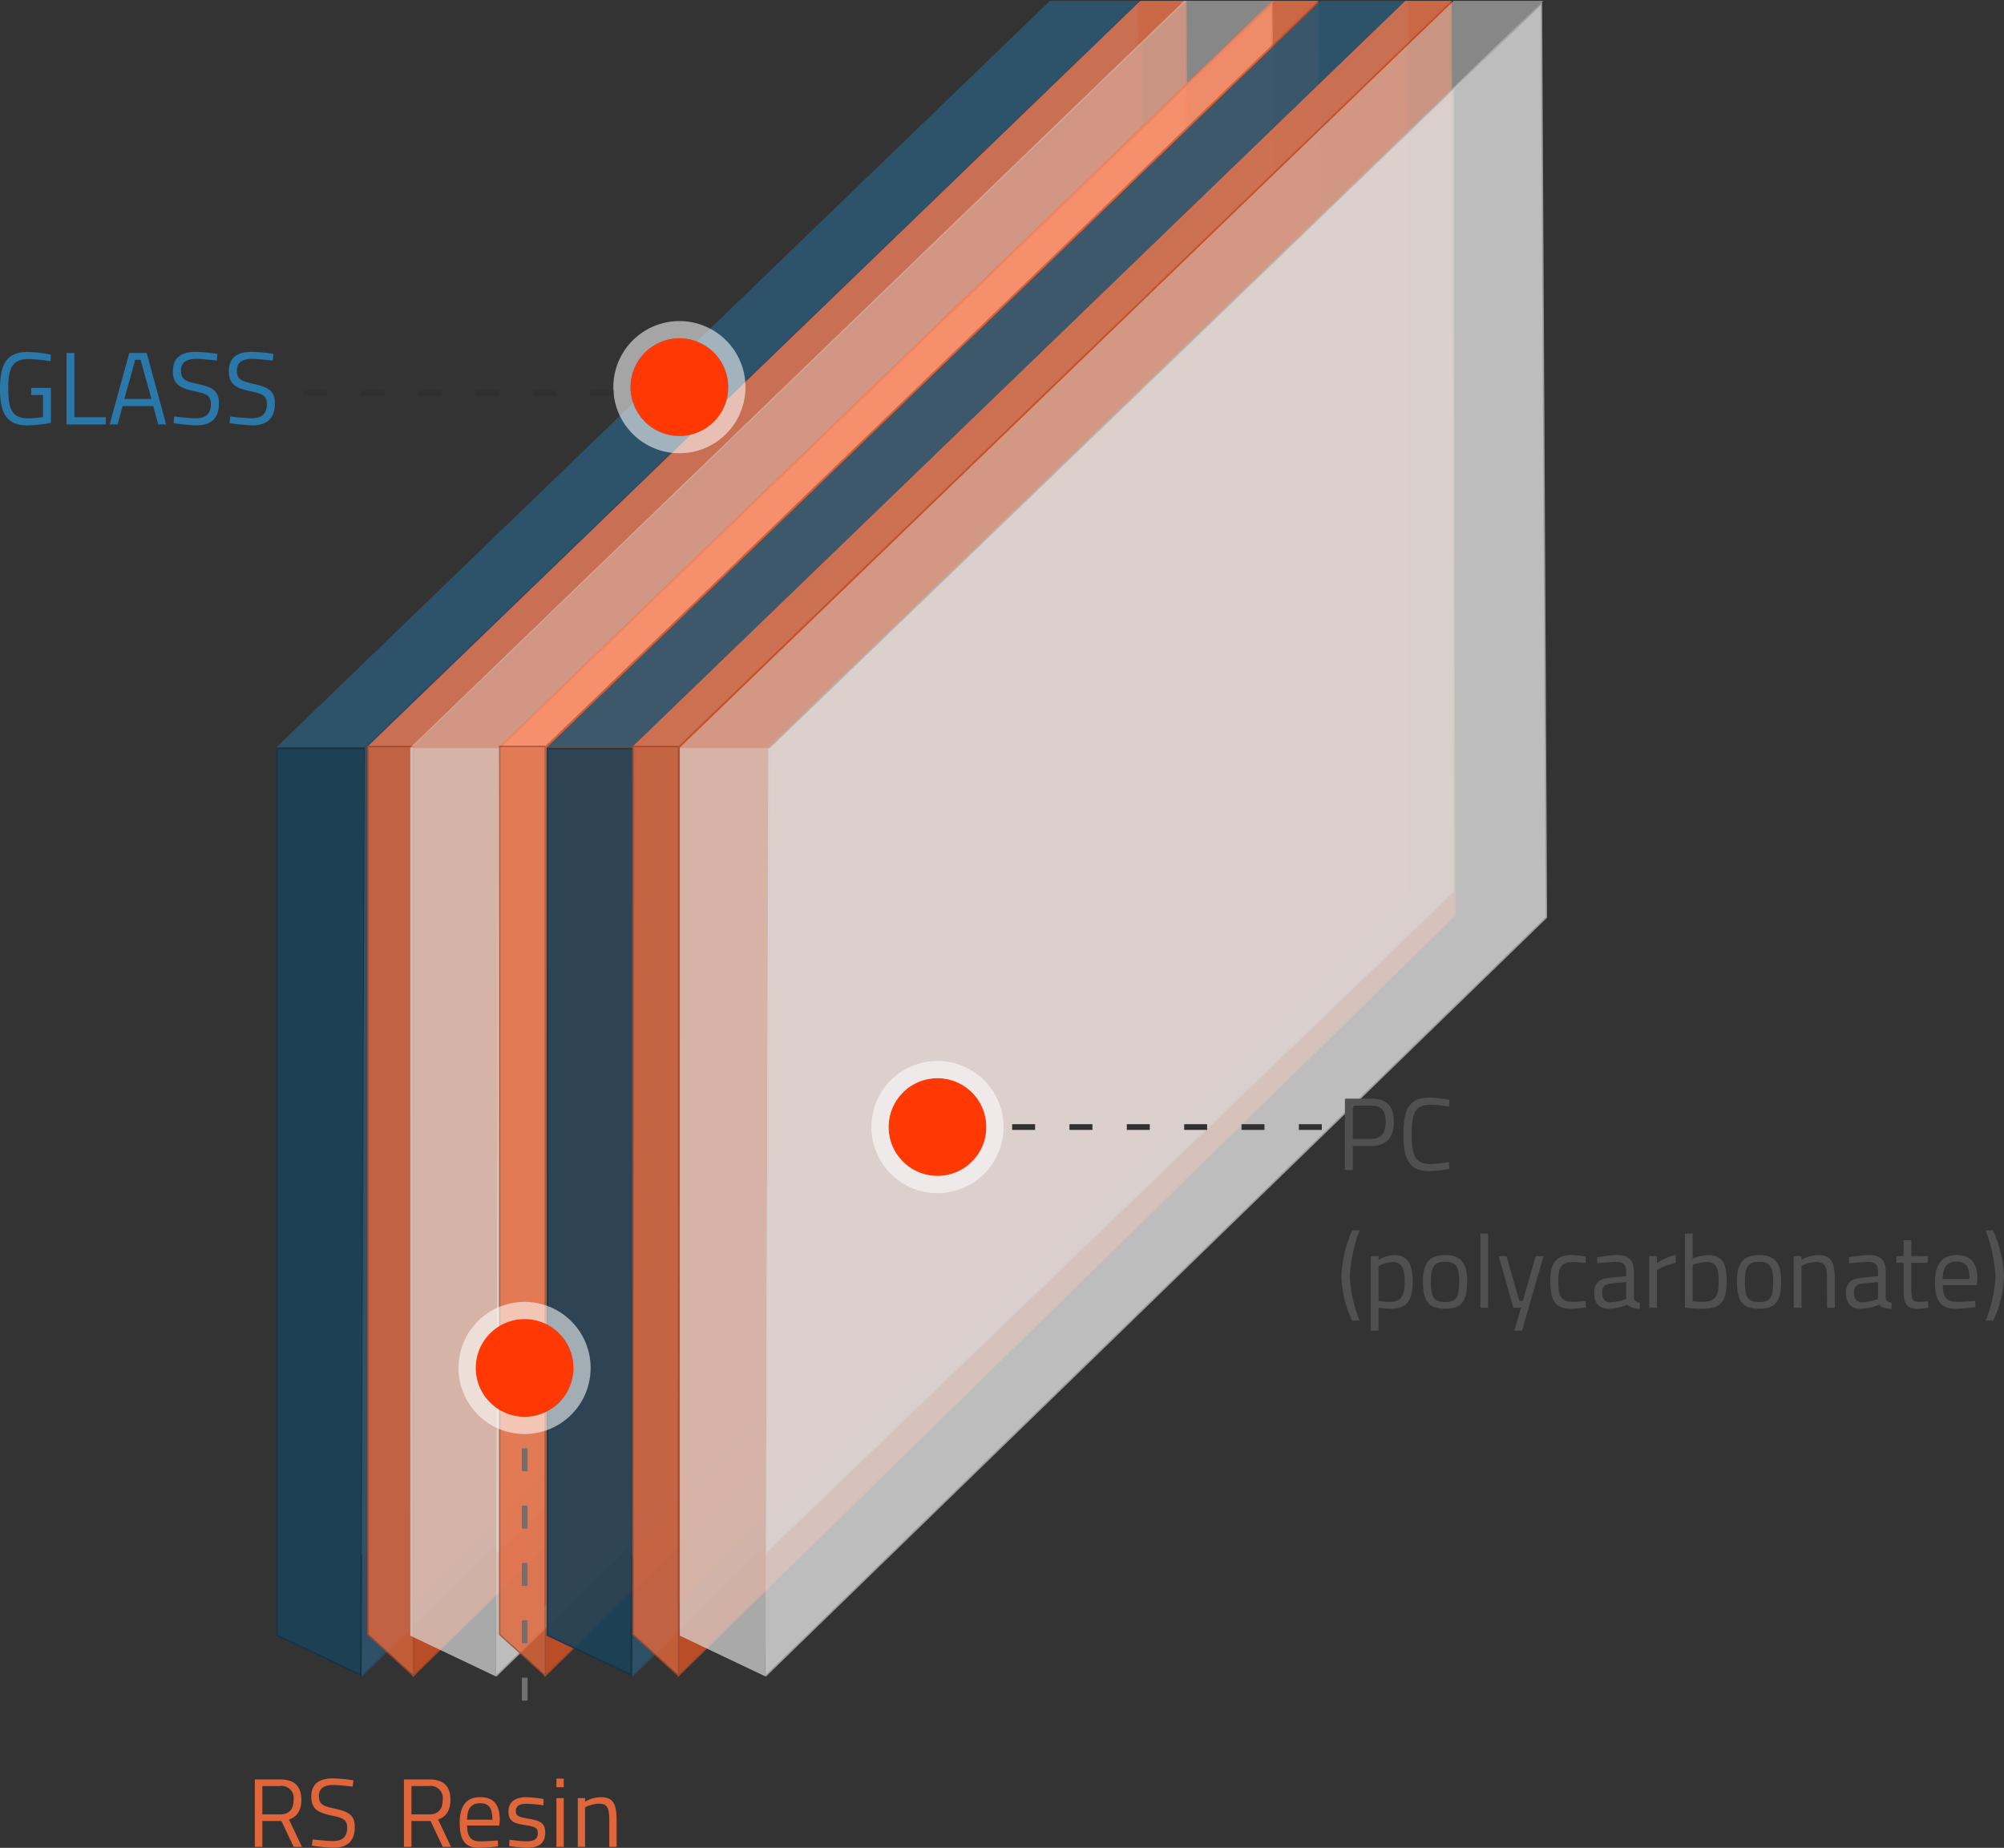 <?xml version="1.0" encoding="UTF-8"?>
<svg xmlns="http://www.w3.org/2000/svg" xmlns:xlink="http://www.w3.org/1999/xlink" width="349.454" height="322.17" viewBox="0 0 349.454 322.17">
  <rect x="0" y="0" width="349.454" height="322.17" fill="#333333" stroke="none"/>
  <defs>
    <clipPath id="clip-path">
      <rect id="Rectangle_90" data-name="Rectangle 90" width="151.633" height="292.512" fill="#2c5671"></rect>
    </clipPath>
    <clipPath id="clip-path-2">
      <rect id="Rectangle_86" data-name="Rectangle 86" width="150.567" height="130.204" fill="#2c5671"></rect>
    </clipPath>
    <clipPath id="clip-path-3">
      <rect id="Rectangle_87" data-name="Rectangle 87" width="15.623" height="161.929" fill="#2c5671"></rect>
    </clipPath>
    <clipPath id="clip-path-4">
      <rect id="Rectangle_88" data-name="Rectangle 88" width="120.225" height="255.751" fill="#2c5671"></rect>
    </clipPath>
    <clipPath id="clip-path-5">
      <rect id="Rectangle_89" data-name="Rectangle 89" width="136.433" height="292.052" fill="#2c5671"></rect>
    </clipPath>
    <clipPath id="clip-path-6">
      <rect id="Rectangle_9087" data-name="Rectangle 9087" width="143.891" height="292.512" fill="#db5324"></rect>
    </clipPath>
    <clipPath id="clip-path-9">
      <rect id="Rectangle_9081" data-name="Rectangle 9081" width="143.15" height="130.289" fill="#db5324"></rect>
    </clipPath>
    <clipPath id="clip-path-10">
      <rect id="Rectangle_9082" data-name="Rectangle 9082" width="8.191" height="162.277" fill="#db5324"></rect>
    </clipPath>
    <clipPath id="clip-path-11">
      <rect id="Rectangle_9083" data-name="Rectangle 9083" width="127.41" height="272.391" fill="#db5324"></rect>
    </clipPath>
    <clipPath id="clip-path-12">
      <rect id="Rectangle_9084" data-name="Rectangle 9084" width="135.729" height="292.367" fill="#db5324"></rect>
    </clipPath>
    <clipPath id="clip-path-13">
      <rect id="Rectangle_105" data-name="Rectangle 105" width="151.633" height="292.512" fill="#dcdcdc"></rect>
    </clipPath>
    <clipPath id="clip-path-14">
      <rect id="Rectangle_101" data-name="Rectangle 101" width="150.567" height="130.204" fill="#dcdcdc"></rect>
    </clipPath>
    <clipPath id="clip-path-15">
      <rect id="Rectangle_102" data-name="Rectangle 102" width="15.623" height="161.929" fill="#dcdcdc"></rect>
    </clipPath>
    <clipPath id="clip-path-16">
      <rect id="Rectangle_103" data-name="Rectangle 103" width="120.224" height="255.751" fill="#dcdcdc"></rect>
    </clipPath>
    <clipPath id="clip-path-17">
      <rect id="Rectangle_104" data-name="Rectangle 104" width="136.434" height="292.052" fill="#dcdcdc"></rect>
    </clipPath>
  </defs>
  <g id="line-gp-eng" transform="translate(-1229.005 -3154)">
    <g id="N1" transform="translate(1133.777 3154)" opacity="0.9">
      <g id="Group_129" data-name="Group 129" transform="translate(143)" clip-path="url(#clip-path)">
        <g id="Group_119" data-name="Group 119" transform="translate(0.365 0.147)">
          <g id="Group_118" data-name="Group 118">
            <g id="Group_117" data-name="Group 117" clip-path="url(#clip-path-2)">
              <path id="Path_87" data-name="Path 87" d="M235.525,130.307,370.2.356,385.374.4,370,15.689,250.725,130.307Z" transform="translate(-235.161 -0.25)" fill="#2c5671"></path>
              <path id="Path_88" data-name="Path 88" d="M385.07.56,369.951,15.6,250.72,130.176H235.944L370.273.56Zm.713-.294H370.154L235.216,130.47h15.623L370.154,15.809Z" transform="translate(-235.216 -0.266)" fill="#2c5671"></path>
            </g>
          </g>
        </g>
        <g id="Group_122" data-name="Group 122" transform="translate(0.365 130.351)">
          <g id="Group_121" data-name="Group 121">
            <g id="Group_120" data-name="Group 120" clip-path="url(#clip-path-3)">
              <path id="Path_89" data-name="Path 89" d="M235.341,265.683V111.094h15.328l-.706,161.551Z" transform="translate(-235.194 -110.948)" fill="#1c4158"></path>
              <path id="Path_90" data-name="Path 90" d="M250.544,111.264l-.612,140.1-.094,21.066-14.328-6.82V111.264Zm.3-.294H235.216V265.8l14.915,7.1.1-21.529Z" transform="translate(-235.216 -110.97)" fill="#133448"></path>
            </g>
          </g>
        </g>
        <g id="Group_125" data-name="Group 125" transform="translate(15.226 15.345)">
          <g id="Group_124" data-name="Group 124">
            <g id="Group_123" data-name="Group 123" clip-path="url(#clip-path-4)">
              <path id="Path_91" data-name="Path 91" d="M367.907,13.481V153.241l-119.928,115.3.612-140.4Z" transform="translate(-247.83 -13.136)" fill="#2c5671"></path>
              <path id="Path_92" data-name="Path 92" d="M368.032,13.188V153.294l-.038.037-120.141,115.5.613-140.747.038-.037Zm-.25,140V13.775L248.715,128.2l-.61,140.051Z" transform="translate(-247.83 -13.136)" fill="#2b4a5e"></path>
            </g>
          </g>
        </g>
        <g id="Group_128" data-name="Group 128" transform="translate(15.199 0.276)" opacity="0.92">
          <g id="Group_127" data-name="Group 127" transform="translate(0 0)">
            <g id="Group_126" data-name="Group 126" clip-path="url(#clip-path-5)">
              <path id="Path_93" data-name="Path 93" d="M248.447,130.519h0L383.226.669l.874,159.325L247.916,292.271" transform="translate(-247.814 -0.324)" fill="#2c5671"></path>
              <path id="Path_94" data-name="Path 94" d="M248,292.361l-.174-.179L383.975,159.941,383.1.961,248.533,130.609l-.173-.18L383.35.376l0,.292.874,159.378-.038.037Z" transform="translate(-247.814 -0.324)" fill="#314967"></path>
            </g>
          </g>
        </g>
      </g>
    </g>
    <g id="N2" transform="translate(1048.777 3154)">
      <g id="Group_25149" data-name="Group 25149" transform="translate(244)" clip-path="url(#clip-path-6)">
        <g id="Group_25148" data-name="Group 25148">
          <g id="Group_25147" data-name="Group 25147" clip-path="url(#clip-path-6)">
            <g id="Group_25146" data-name="Group 25146">
              <g id="Group_25145" data-name="Group 25145">
                <g id="Group_25144" data-name="Group 25144" clip-path="url(#clip-path-6)">
                  <g id="Group_25134" data-name="Group 25134" opacity="0.74">
                    <g id="Group_25133" data-name="Group 25133">
                      <g id="Group_25132" data-name="Group 25132" clip-path="url(#clip-path-9)">
                        <path id="Path_8565" data-name="Path 8565" d="M8.255,130.12H.309L135.032.125H143.1" transform="translate(0.054 0.022)" fill="#db5324"></path>
                        <path id="Path_8566" data-name="Path 8566" d="M8.255,130.12H.309L135.032.125H143.1" transform="translate(0.054 0.022)" fill="#ff794a"></path>
                      </g>
                    </g>
                  </g>
                  <g id="Group_25137" data-name="Group 25137" transform="translate(0.217 129.995)" opacity="0.82">
                    <g id="Group_25136" data-name="Group 25136">
                      <g id="Group_25135" data-name="Group 25135" clip-path="url(#clip-path-10)">
                        <path id="Path_8567" data-name="Path 8567" d="M8.255,272.85.309,265.663V110.829H8.255" transform="translate(-0.163 -110.682)" fill="#e2673b"></path>
                        <path id="Path_8568" data-name="Path 8568" d="M8.172,272.943.184,265.718V110.7H8.255v.25H.434V265.607l7.905,7.15Z" transform="translate(-0.163 -110.682)" fill="#a24a2a"></path>
                      </g>
                    </g>
                  </g>
                  <g id="Group_25140" data-name="Group 25140" transform="translate(8.162 7.586)" opacity="0.51">
                    <g id="Group_25139" data-name="Group 25139">
                      <g id="Group_25138" data-name="Group 25138" clip-path="url(#clip-path-11)">
                        <path id="Path_8569" data-name="Path 8569" d="M134.192,6.754l-.147,147.835L7.076,278.452l.19-149.488Z" transform="translate(-6.929 -6.409)" fill="#db5324"></path>
                        <path id="Path_8570" data-name="Path 8570" d="M134.192,6.754l-.147,147.835L7.076,278.452l.19-149.488Z" transform="translate(-6.929 -6.409)" fill="#db5324"></path>
                        <path id="Path_8570_-_Outline" data-name="Path 8570 - Outline" d="M134.317,6.46v.294l-.147,147.888-.038.037L6.951,278.749v-.3l.19-149.541.038-.037Zm-.4,148.077.146-147.489L7.391,129.017,7.2,278.155Z" transform="translate(-6.929 -6.409)" fill="#9f3d19"></path>
                      </g>
                    </g>
                  </g>
                  <g id="Group_25143" data-name="Group 25143" transform="translate(8.162 0.146)" opacity="0.79">
                    <g id="Group_25142" data-name="Group 25142">
                      <g id="Group_25141" data-name="Group 25141" clip-path="url(#clip-path-12)">
                        <path id="Path_8571" data-name="Path 8571" d="M141.8.125l.707,159.421L7.076,292.142V130.12" transform="translate(-6.929 -0.124)" fill="#db5324"></path>
                        <path id="Path_8572" data-name="Path 8572" d="M141.8.125l.707,159.421L7.076,292.142V130.12" transform="translate(-6.929 -0.124)" fill="#db5324"></path>
                        <path id="Path_8572_-_Outline" data-name="Path 8572 - Outline" d="M6.951,292.439V130.12H7.2V291.844L142.385,159.493,141.679.126h.25l.707,159.474-.038.037Z" transform="translate(-6.929 -0.124)" fill="#b24e2b"></path>
                      </g>
                    </g>
                  </g>
                </g>
              </g>
            </g>
          </g>
        </g>
      </g>
    </g>
    <g id="N3-2" transform="translate(1300.184 3154)">
      <g id="Group_174" data-name="Group 174" clip-path="url(#clip-path-13)">
        <g id="Group_164" data-name="Group 164" transform="translate(0.365 0.147)" opacity="0.5">
          <g id="Group_163" data-name="Group 163">
            <g id="Group_162" data-name="Group 162" clip-path="url(#clip-path-14)">
              <path id="Path_111" data-name="Path 111" d="M334.949,130.483,469.626.533,484.8.573,469.42,15.865,350.148,130.483Z" transform="translate(-334.586 -0.427)" fill="#dcdcdc"></path>
              <path id="Path_112" data-name="Path 112" d="M484.494.737,469.375,15.774,350.144,130.353H335.368L469.7.737Zm.713-.294H469.578L334.64,130.647h15.623L469.578,15.986Z" transform="translate(-334.64 -0.443)" fill="#dcdcdc"></path>
            </g>
          </g>
        </g>
        <g id="Group_167" data-name="Group 167" transform="translate(0.365 130.351)" opacity="0.7">
          <g id="Group_166" data-name="Group 166">
            <g id="Group_165" data-name="Group 165" clip-path="url(#clip-path-15)">
              <path id="Path_113" data-name="Path 113" d="M334.764,265.86V111.271h15.328l-.706,161.551Z" transform="translate(-334.618 -111.125)" fill="#dcdcdc"></path>
              <path id="Path_114" data-name="Path 114" d="M349.968,111.441l-.612,140.1-.094,21.066-14.328-6.82V111.441Zm.3-.294H334.64V265.975l14.915,7.1.1-21.529Z" transform="translate(-334.64 -111.147)" fill="#dcdcdc"></path>
            </g>
          </g>
        </g>
        <g id="Group_170" data-name="Group 170" transform="translate(15.226 15.345)" opacity="0.51">
          <g id="Group_169" data-name="Group 169">
            <g id="Group_168" data-name="Group 168" clip-path="url(#clip-path-16)">
              <path id="Path_115" data-name="Path 115" d="M467.331,13.658V153.418L347.4,268.718l.612-140.4Z" transform="translate(-347.254 -13.313)" fill="#dcdcdc"></path>
              <path id="Path_116" data-name="Path 116" d="M467.331,13.658V153.418L347.4,268.718l.612-140.4Z" transform="translate(-347.254 -13.313)" fill="#dcdcdc"></path>
              <path id="Path_116_-_Outline" data-name="Path 116 - Outline" d="M467.456,13.365V153.471l-.038.037-120.141,115.5.613-140.747.038-.037Zm-.25,140V13.952L348.139,128.372l-.61,140.051Z" transform="translate(-347.254 -13.313)" fill="#b3b3b3"></path>
            </g>
          </g>
        </g>
        <g id="Group_173" data-name="Group 173" transform="translate(15.198 0.276)" opacity="0.81">
          <g id="Group_172" data-name="Group 172">
            <g id="Group_171" data-name="Group 171" clip-path="url(#clip-path-17)">
              <path id="Path_117" data-name="Path 117" d="M347.87,130.7h0L482.65.846l.874,159.325L347.34,292.448" transform="translate(-347.237 -0.501)" fill="#dcdcdc"></path>
              <path id="Path_118" data-name="Path 118" d="M347.87,130.7h0L482.65.846l.874,159.325L347.34,292.448" transform="translate(-347.237 -0.501)" fill="#dcdcdc"></path>
              <path id="Path_118_-_Outline" data-name="Path 118 - Outline" d="M347.427,292.538l-.174-.179L483.4,160.118l-.872-158.98L347.957,130.786l-.173-.18L482.773.553l0,.292.874,159.378-.038.037Z" transform="translate(-347.237 -0.501)" fill="#b3b3b3"></path>
            </g>
          </g>
        </g>
      </g>
    </g>
    <g id="N2-2" data-name="N2" transform="translate(1071.777 3154)">
      <g id="Group_25149-2" data-name="Group 25149" transform="translate(244)" clip-path="url(#clip-path-6)">
        <g id="Group_25148-2" data-name="Group 25148">
          <g id="Group_25147-2" data-name="Group 25147" clip-path="url(#clip-path-6)">
            <g id="Group_25146-2" data-name="Group 25146">
              <g id="Group_25145-2" data-name="Group 25145">
                <g id="Group_25144-2" data-name="Group 25144" clip-path="url(#clip-path-6)">
                  <g id="Group_25134-2" data-name="Group 25134" opacity="0.74">
                    <g id="Group_25133-2" data-name="Group 25133">
                      <g id="Group_25132-2" data-name="Group 25132" clip-path="url(#clip-path-9)">
                        <path id="Path_8565-2" data-name="Path 8565" d="M8.255,130.12H.309L135.032.125H143.1" transform="translate(0.054 0.022)" fill="#db5324"></path>
                        <path id="Path_8566-2" data-name="Path 8566" d="M8.255,130.12H.309L135.032.125H143.1" transform="translate(0.054 0.022)" fill="#ff794a"></path>
                      </g>
                    </g>
                  </g>
                  <g id="Group_25137-2" data-name="Group 25137" transform="translate(0.217 129.995)" opacity="0.82">
                    <g id="Group_25136-2" data-name="Group 25136">
                      <g id="Group_25135-2" data-name="Group 25135" clip-path="url(#clip-path-10)">
                        <path id="Path_8567-2" data-name="Path 8567" d="M8.255,272.85.309,265.663V110.829H8.255" transform="translate(-0.163 -110.682)" fill="#e2673b"></path>
                        <path id="Path_8568-2" data-name="Path 8568" d="M8.172,272.943.184,265.718V110.7H8.255v.25H.434V265.607l7.905,7.15Z" transform="translate(-0.163 -110.682)" fill="#a24a2a"></path>
                      </g>
                    </g>
                  </g>
                  <g id="Group_25140-2" data-name="Group 25140" transform="translate(8.162 7.586)" opacity="0.51">
                    <g id="Group_25139-2" data-name="Group 25139">
                      <g id="Group_25138-2" data-name="Group 25138" clip-path="url(#clip-path-11)">
                        <path id="Path_8569-2" data-name="Path 8569" d="M134.192,6.754l-.147,147.835L7.076,278.452l.19-149.488Z" transform="translate(-6.929 -6.409)" fill="#db5324"></path>
                        <path id="Path_8570-2" data-name="Path 8570" d="M134.192,6.754l-.147,147.835L7.076,278.452l.19-149.488Z" transform="translate(-6.929 -6.409)" fill="#db5324"></path>
                        <path id="Path_8570_-_Outline-2" data-name="Path 8570 - Outline" d="M134.317,6.46v.294l-.147,147.888-.038.037L6.951,278.749v-.3l.19-149.541.038-.037Zm-.4,148.077.146-147.489L7.391,129.017,7.2,278.155Z" transform="translate(-6.929 -6.409)" fill="#9f3d19"></path>
                      </g>
                    </g>
                  </g>
                  <g id="Group_25143-2" data-name="Group 25143" transform="translate(8.162 0.146)" opacity="0.79">
                    <g id="Group_25142-2" data-name="Group 25142">
                      <g id="Group_25141-2" data-name="Group 25141" clip-path="url(#clip-path-12)">
                        <path id="Path_8571-2" data-name="Path 8571" d="M141.8.125l.707,159.421L7.076,292.142V130.12" transform="translate(-6.929 -0.124)" fill="#db5324"></path>
                        <path id="Path_8572-2" data-name="Path 8572" d="M141.8.125l.707,159.421L7.076,292.142V130.12" transform="translate(-6.929 -0.124)" fill="#db5324"></path>
                        <path id="Path_8572_-_Outline-2" data-name="Path 8572 - Outline" d="M6.951,292.439V130.12H7.2V291.844L142.385,159.493,141.679.126h.25l.707,159.474-.038.037Z" transform="translate(-6.929 -0.124)" fill="#b24e2b"></path>
                      </g>
                    </g>
                  </g>
                </g>
              </g>
            </g>
          </g>
        </g>
      </g>
    </g>
    <g id="N1-2" data-name="N1" transform="translate(1428.957 3154)" opacity="0.9">
      <g id="Group_129-2" data-name="Group 129" transform="translate(-105)" clip-path="url(#clip-path)">
        <g id="Group_119-2" data-name="Group 119" transform="translate(0.365 0.147)">
          <g id="Group_118-2" data-name="Group 118">
            <g id="Group_117-2" data-name="Group 117" clip-path="url(#clip-path-2)">
              <path id="Path_87-2" data-name="Path 87" d="M235.525,130.307,370.2.356,385.374.4,370,15.689,250.725,130.307Z" transform="translate(-235.161 -0.25)" fill="#2c5671"></path>
              <path id="Path_88-2" data-name="Path 88" d="M385.07.56,369.951,15.6,250.72,130.176H235.944L370.273.56Zm.713-.294H370.154L235.216,130.47h15.623L370.154,15.809Z" transform="translate(-235.216 -0.266)" fill="#2c5671"></path>
            </g>
          </g>
        </g>
        <g id="Group_122-2" data-name="Group 122" transform="translate(0.365 130.351)">
          <g id="Group_121-2" data-name="Group 121">
            <g id="Group_120-2" data-name="Group 120" clip-path="url(#clip-path-3)">
              <path id="Path_89-2" data-name="Path 89" d="M235.341,265.683V111.094h15.328l-.706,161.551Z" transform="translate(-235.194 -110.948)" fill="#1c4158"></path>
              <path id="Path_90-2" data-name="Path 90" d="M250.544,111.264l-.612,140.1-.094,21.066-14.328-6.82V111.264Zm.3-.294H235.216V265.8l14.915,7.1.1-21.529Z" transform="translate(-235.216 -110.97)" fill="#133448"></path>
            </g>
          </g>
        </g>
        <g id="Group_125-2" data-name="Group 125" transform="translate(15.226 15.345)">
          <g id="Group_124-2" data-name="Group 124">
            <g id="Group_123-2" data-name="Group 123" clip-path="url(#clip-path-4)">
              <path id="Path_91-2" data-name="Path 91" d="M367.907,13.481V153.241l-119.928,115.3.612-140.4Z" transform="translate(-247.83 -13.136)" fill="#2c5671"></path>
              <path id="Path_92-2" data-name="Path 92" d="M368.032,13.188V153.294l-.038.037-120.141,115.5.613-140.747.038-.037Zm-.25,140V13.775L248.715,128.2l-.61,140.051Z" transform="translate(-247.83 -13.136)" fill="#2b4a5e"></path>
            </g>
          </g>
        </g>
        <g id="Group_128-2" data-name="Group 128" transform="translate(15.199 0.276)" opacity="0.92">
          <g id="Group_127-2" data-name="Group 127" transform="translate(0 0)">
            <g id="Group_126-2" data-name="Group 126" clip-path="url(#clip-path-5)">
              <path id="Path_93-2" data-name="Path 93" d="M248.447,130.519h0L383.226.669l.874,159.325L247.916,292.271" transform="translate(-247.814 -0.324)" fill="#2c5671"></path>
              <path id="Path_94-2" data-name="Path 94" d="M248,292.361l-.174-.179L383.975,159.941,383.1.961,248.533,130.609l-.173-.18L383.35.376l0,.292.874,159.378-.038.037Z" transform="translate(-247.814 -0.324)" fill="#314967"></path>
            </g>
          </g>
        </g>
      </g>
    </g>
    <g id="N2-3" data-name="N2" transform="translate(1095 3154)">
      <g id="Group_25149-3" data-name="Group 25149" transform="translate(244)" clip-path="url(#clip-path-6)">
        <g id="Group_25148-3" data-name="Group 25148">
          <g id="Group_25147-3" data-name="Group 25147" clip-path="url(#clip-path-6)">
            <g id="Group_25146-3" data-name="Group 25146">
              <g id="Group_25145-3" data-name="Group 25145">
                <g id="Group_25144-3" data-name="Group 25144" clip-path="url(#clip-path-6)">
                  <g id="Group_25134-3" data-name="Group 25134" opacity="0.74">
                    <g id="Group_25133-3" data-name="Group 25133">
                      <g id="Group_25132-3" data-name="Group 25132" clip-path="url(#clip-path-9)">
                        <path id="Path_8565-3" data-name="Path 8565" d="M8.255,130.12H.309L135.032.125H143.1" transform="translate(0.054 0.022)" fill="#db5324"></path>
                        <path id="Path_8566-3" data-name="Path 8566" d="M8.255,130.12H.309L135.032.125H143.1" transform="translate(0.054 0.022)" fill="#ff794a"></path>
                      </g>
                    </g>
                  </g>
                  <g id="Group_25137-3" data-name="Group 25137" transform="translate(0.217 129.995)" opacity="0.82">
                    <g id="Group_25136-3" data-name="Group 25136">
                      <g id="Group_25135-3" data-name="Group 25135" clip-path="url(#clip-path-10)">
                        <path id="Path_8567-3" data-name="Path 8567" d="M8.255,272.85.309,265.663V110.829H8.255" transform="translate(-0.163 -110.682)" fill="#e2673b"></path>
                        <path id="Path_8568-3" data-name="Path 8568" d="M8.172,272.943.184,265.718V110.7H8.255v.25H.434V265.607l7.905,7.15Z" transform="translate(-0.163 -110.682)" fill="#a24a2a"></path>
                      </g>
                    </g>
                  </g>
                  <g id="Group_25140-3" data-name="Group 25140" transform="translate(8.162 7.586)" opacity="0.51">
                    <g id="Group_25139-3" data-name="Group 25139">
                      <g id="Group_25138-3" data-name="Group 25138" clip-path="url(#clip-path-11)">
                        <path id="Path_8569-3" data-name="Path 8569" d="M134.192,6.754l-.147,147.835L7.076,278.452l.19-149.488Z" transform="translate(-6.929 -6.409)" fill="#db5324"></path>
                        <path id="Path_8570-3" data-name="Path 8570" d="M134.192,6.754l-.147,147.835L7.076,278.452l.19-149.488Z" transform="translate(-6.929 -6.409)" fill="#db5324"></path>
                        <path id="Path_8570_-_Outline-3" data-name="Path 8570 - Outline" d="M134.317,6.46v.294l-.147,147.888-.038.037L6.951,278.749v-.3l.19-149.541.038-.037Zm-.4,148.077.146-147.489L7.391,129.017,7.2,278.155Z" transform="translate(-6.929 -6.409)" fill="#9f3d19"></path>
                      </g>
                    </g>
                  </g>
                  <g id="Group_25143-3" data-name="Group 25143" transform="translate(8.162 0.146)" opacity="0.79">
                    <g id="Group_25142-3" data-name="Group 25142">
                      <g id="Group_25141-3" data-name="Group 25141" clip-path="url(#clip-path-12)">
                        <path id="Path_8571-3" data-name="Path 8571" d="M141.8.125l.707,159.421L7.076,292.142V130.12" transform="translate(-6.929 -0.124)" fill="#db5324"></path>
                        <path id="Path_8572-3" data-name="Path 8572" d="M141.8.125l.707,159.421L7.076,292.142V130.12" transform="translate(-6.929 -0.124)" fill="#db5324"></path>
                        <path id="Path_8572_-_Outline-3" data-name="Path 8572 - Outline" d="M6.951,292.439V130.12H7.2V291.844L142.385,159.493,141.679.126h.25l.707,159.474-.038.037Z" transform="translate(-6.929 -0.124)" fill="#b24e2b"></path>
                      </g>
                    </g>
                  </g>
                </g>
              </g>
            </g>
          </g>
        </g>
      </g>
    </g>
    <g id="N3-2-2" data-name="N3-2" transform="translate(1347.184 3154)">
      <g id="Group_174-2" data-name="Group 174" clip-path="url(#clip-path-13)">
        <g id="Group_164-2" data-name="Group 164" transform="translate(0.365 0.147)" opacity="0.5">
          <g id="Group_163-2" data-name="Group 163">
            <g id="Group_162-2" data-name="Group 162" clip-path="url(#clip-path-14)">
              <path id="Path_111-2" data-name="Path 111" d="M334.949,130.483,469.626.533,484.8.573,469.42,15.865,350.148,130.483Z" transform="translate(-334.586 -0.427)" fill="#dcdcdc"></path>
              <path id="Path_112-2" data-name="Path 112" d="M484.494.737,469.375,15.774,350.144,130.353H335.368L469.7.737Zm.713-.294H469.578L334.64,130.647h15.623L469.578,15.986Z" transform="translate(-334.64 -0.443)" fill="#dcdcdc"></path>
            </g>
          </g>
        </g>
        <g id="Group_167-2" data-name="Group 167" transform="translate(0.365 130.351)" opacity="0.7">
          <g id="Group_166-2" data-name="Group 166">
            <g id="Group_165-2" data-name="Group 165" clip-path="url(#clip-path-15)">
              <path id="Path_113-2" data-name="Path 113" d="M334.764,265.86V111.271h15.328l-.706,161.551Z" transform="translate(-334.618 -111.125)" fill="#dcdcdc"></path>
              <path id="Path_114-2" data-name="Path 114" d="M349.968,111.441l-.612,140.1-.094,21.066-14.328-6.82V111.441Zm.3-.294H334.64V265.975l14.915,7.1.1-21.529Z" transform="translate(-334.64 -111.147)" fill="#dcdcdc"></path>
            </g>
          </g>
        </g>
        <g id="Group_170-2" data-name="Group 170" transform="translate(15.226 15.345)" opacity="0.51">
          <g id="Group_169-2" data-name="Group 169">
            <g id="Group_168-2" data-name="Group 168" clip-path="url(#clip-path-16)">
              <path id="Path_115-2" data-name="Path 115" d="M467.331,13.658V153.418L347.4,268.718l.612-140.4Z" transform="translate(-347.254 -13.313)" fill="#dcdcdc"></path>
              <path id="Path_116-2" data-name="Path 116" d="M467.331,13.658V153.418L347.4,268.718l.612-140.4Z" transform="translate(-347.254 -13.313)" fill="#dcdcdc"></path>
              <path id="Path_116_-_Outline-2" data-name="Path 116 - Outline" d="M467.456,13.365V153.471l-.038.037-120.141,115.5.613-140.747.038-.037Zm-.25,140V13.952L348.139,128.372l-.61,140.051Z" transform="translate(-347.254 -13.313)" fill="#b3b3b3"></path>
            </g>
          </g>
        </g>
        <g id="Group_173-2" data-name="Group 173" transform="translate(15.198 0.276)" opacity="0.81">
          <g id="Group_172-2" data-name="Group 172">
            <g id="Group_171-2" data-name="Group 171" clip-path="url(#clip-path-17)">
              <path id="Path_117-2" data-name="Path 117" d="M347.87,130.7h0L482.65.846l.874,159.325L347.34,292.448" transform="translate(-347.237 -0.501)" fill="#dcdcdc"></path>
              <path id="Path_118-2" data-name="Path 118" d="M347.87,130.7h0L482.65.846l.874,159.325L347.34,292.448" transform="translate(-347.237 -0.501)" fill="#dcdcdc"></path>
              <path id="Path_118_-_Outline-2" data-name="Path 118 - Outline" d="M347.427,292.538l-.174-.179L483.4,160.118l-.872-158.98L347.957,130.786l-.173-.18L482.773.553l0,.292.874,159.378-.038.037Z" transform="translate(-347.237 -0.501)" fill="#b3b3b3"></path>
            </g>
          </g>
        </g>
      </g>
    </g>
    <g id="Group_25155" data-name="Group 25155" transform="translate(509)">
      <g id="line1" transform="translate(-108.021)">
        <path id="Path_11955" data-name="Path 11955" d="M5.85.18A30.4,30.4,0,0,0,9.9-.252v-6.12H6.462V-5.13h2.07V-1.3a17.717,17.717,0,0,1-2.574.234c-2.88,0-3.492-1.674-3.492-5.13,0-3.528.648-5.2,3.51-5.2a27.38,27.38,0,0,1,3.87.378L9.9-12.168a22.652,22.652,0,0,0-4.086-.468c-3.744,0-4.788,2.3-4.788,6.444C1.026-2.16,2.034.18,5.85.18ZM12.618,0h6.858V-1.26H14v-11.2H12.618Zm7.524,0h1.386l.882-3.2h5.328L28.62,0h1.386L26.6-12.456H23.562Zm2.574-4.446,1.89-6.822h.936l1.89,6.822ZM35.226.162c2.466,0,3.978-1.08,3.978-3.834,0-2.178-1.1-2.79-3.582-3.366C33.444-7.506,32.58-7.776,32.58-9.4c0-1.4.954-2.034,2.7-2.034.756,0,2.466.18,3.546.306l.126-1.17a27.774,27.774,0,0,0-3.762-.36c-2.43,0-4.014.936-4.014,3.348,0,2.376,1.278,3.006,3.87,3.546,2.034.4,2.754.792,2.754,2.2,0,1.728-.882,2.484-2.646,2.484-.936,0-2.664-.18-3.726-.306L31.284-.234A32.131,32.131,0,0,0,35.226.162Zm9.756,0c2.466,0,3.978-1.08,3.978-3.834,0-2.178-1.1-2.79-3.582-3.366C43.2-7.506,42.336-7.776,42.336-9.4c0-1.4.954-2.034,2.7-2.034.756,0,2.466.18,3.546.306l.126-1.17a27.774,27.774,0,0,0-3.762-.36c-2.43,0-4.014.936-4.014,3.348,0,2.376,1.278,3.006,3.87,3.546,2.034.4,2.754.792,2.754,2.2,0,1.728-.882,2.484-2.646,2.484-.936,0-2.664-.18-3.726-.306L41.04-.234A32.131,32.131,0,0,0,44.982.162Z" transform="translate(827 3228)" fill="#2a77a9"></path>
        <path id="Path_8573" data-name="Path 8573" d="M8.52,0A8.52,8.52,0,1,1,0,8.52,8.52,8.52,0,0,1,8.52,0Z" transform="translate(937.98 3212.98)" fill="#ff3804"></path>
        <path id="Path_8573_-_Outline" data-name="Path 8573 - Outline" d="M8.52,0a8.52,8.52,0,1,0,8.52,8.52A8.52,8.52,0,0,0,8.52,0m0-3A11.52,11.52,0,0,1,20.041,8.52,11.52,11.52,0,0,1,8.52,20.041,11.52,11.52,0,0,1-3,8.52,11.52,11.52,0,0,1,8.52-3Z" transform="translate(937.98 3212.98)" fill="rgba(255,255,255,0.56)"></path>
        <path id="Line_38" data-name="Line 38" d="M54,.5H50v-1h4ZM44,.5H40v-1h4ZM34,.5H30v-1h4ZM24,.5H20v-1h4ZM14,.5H10v-1h4ZM4,.5H0v-1H4Z" transform="translate(881 3222.5)" fill="#303030"></path>
      </g>
      <g id="line2" transform="translate(-107)">
        <path id="Path_11954" data-name="Path 11954" d="M1.53,0H2.916V-4.194H6.084c2.718,0,3.978-1.53,3.978-4.23,0-2.718-1.26-4.032-3.978-4.032H1.53ZM2.916-5.418v-5.814h3.15c1.8,0,2.574.882,2.574,2.808,0,1.908-.774,3.006-2.574,3.006ZM16.29.18A18.746,18.746,0,0,0,19.728-.2l-.054-1.188a21.922,21.922,0,0,1-3.2.324c-2.826,0-3.294-1.656-3.294-5.13,0-3.546.486-5.2,3.258-5.2a22.176,22.176,0,0,1,3.24.324l.054-1.17a18.291,18.291,0,0,0-3.438-.4c-3.744,0-4.554,2.232-4.554,6.444C11.736-2.088,12.564.18,16.29.18ZM2.79,26.25h1.3a23.67,23.67,0,0,1-1.71-7.668A27.283,27.283,0,0,1,4.086,10.5H2.79A22.548,22.548,0,0,0,.918,18.582,19.393,19.393,0,0,0,2.79,26.25ZM6.048,28H7.4V23.982a12.381,12.381,0,0,0,2.016.2c2.79,0,3.924-1.242,3.924-4.788,0-3.186-.99-4.572-3.258-4.572a5.757,5.757,0,0,0-2.682.828V15H6.048Zm3.294-5a14.664,14.664,0,0,1-1.944-.18V16.746a5.775,5.775,0,0,1,2.484-.72c1.314,0,2.07.9,2.07,3.366C11.952,21.984,11.3,22.992,9.342,22.992ZM18.99,24.18c3.042,0,3.852-1.512,3.852-4.788,0-3.1-.99-4.572-3.852-4.572-2.844,0-3.852,1.476-3.852,4.572C15.138,22.668,15.966,24.18,18.99,24.18Zm0-1.17c-2.124,0-2.466-1.062-2.466-3.618,0-2.5.558-3.4,2.466-3.4s2.466.9,2.466,3.4C21.456,21.948,21.114,23.01,18.99,23.01Zm6.156.99H26.5V11.076h-1.35Zm5.922,4h1.35l3.744-13H34.794l-2.25,7.83H31.95L29.7,15H28.35l2.556,9h1.332Zm9.99-3.816a21.8,21.8,0,0,0,2.5-.252l-.054-1.116c-.63.072-1.62.162-2.124.162-2.232,0-2.646-.972-2.646-3.636,0-2.412.558-3.312,2.628-3.312.5,0,1.512.108,2.124.18l.054-1.116a21.159,21.159,0,0,0-2.448-.27c-2.682,0-3.744,1.26-3.744,4.518C37.35,22.866,38.2,24.18,41.058,24.18Zm6.48,0a9.086,9.086,0,0,0,3.24-.72,2.023,2.023,0,0,0,.828.522,3.607,3.607,0,0,0,1.314.2l.054-1.08c-.576-.054-1.008-.252-1.044-.792v-4.59c0-1.962-.864-2.9-2.9-2.9a21.722,21.722,0,0,0-3.528.4l.054,1.026c.918-.09,2.484-.234,3.4-.234,1.062,0,1.62.45,1.62,1.71v.774l-2.826.27C45.9,18.924,45,19.7,45,21.426,45,23.244,45.9,24.18,47.538,24.18Zm.216-1.134c-.918,0-1.368-.612-1.368-1.656,0-.99.432-1.512,1.53-1.62l2.664-.252v2.97A8.937,8.937,0,0,1,47.754,23.046Zm6.84.954h1.35V17.394A13.207,13.207,0,0,1,59.22,16.17V14.8a9.773,9.773,0,0,0-3.276,1.422V15h-1.35Zm9.234.18c3.276,0,4.266-1.242,4.266-4.824,0-3.24-.846-4.536-3.294-4.536a7.047,7.047,0,0,0-2.628.63V11.076h-1.35V23.982C61.65,24.072,63.036,24.18,63.828,24.18Zm0-1.206c-.36,0-1.152-.054-1.656-.108V16.548a7.516,7.516,0,0,1,2.484-.522c1.584,0,2.052,1.008,2.052,3.33C66.708,21.876,66.276,22.974,63.828,22.974Zm9.918,1.206c3.042,0,3.852-1.512,3.852-4.788,0-3.1-.99-4.572-3.852-4.572-2.844,0-3.852,1.476-3.852,4.572C69.894,22.668,70.722,24.18,73.746,24.18Zm0-1.17c-2.124,0-2.466-1.062-2.466-3.618,0-2.5.558-3.4,2.466-3.4s2.466.9,2.466,3.4C76.212,21.948,75.87,23.01,73.746,23.01Zm6.048.99h1.35V16.692a6.079,6.079,0,0,1,2.538-.666c1.674,0,1.926.882,1.926,3.258V24h1.35V19.248c0-3.2-.558-4.428-3.024-4.428a6.536,6.536,0,0,0-2.79.81V15h-1.35Zm11.646.18a9.086,9.086,0,0,0,3.24-.72,2.023,2.023,0,0,0,.828.522,3.607,3.607,0,0,0,1.314.2l.054-1.08c-.576-.054-1.008-.252-1.044-.792v-4.59c0-1.962-.864-2.9-2.9-2.9a21.722,21.722,0,0,0-3.528.4l.054,1.026c.918-.09,2.484-.234,3.4-.234,1.062,0,1.62.45,1.62,1.71v.774l-2.826.27c-1.854.162-2.754.936-2.754,2.664C88.9,23.244,89.8,24.18,91.44,24.18Zm.216-1.134c-.918,0-1.368-.612-1.368-1.656,0-.99.432-1.512,1.53-1.62l2.664-.252v2.97A8.937,8.937,0,0,1,91.656,23.046Zm9.792,1.152a17.278,17.278,0,0,0,1.836-.2l-.09-1.116c-.468.036-1.242.09-1.6.09-1.17,0-1.3-.54-1.3-2.5v-4.3h2.862V15H100.3V12.246h-1.35V15h-1.26v1.17h1.26V20.9C98.946,23.5,99.594,24.2,101.448,24.2Zm6.534-.018a29.457,29.457,0,0,0,3.51-.288l-.036-1.08c-.846.072-2.322.162-3.294.162-1.782,0-2.358-.99-2.376-2.916h5.94l.09-1.026c0-2.952-1.242-4.212-3.636-4.212-2.286,0-3.762,1.314-3.762,4.734C104.418,22.614,105.3,24.18,107.982,24.18Zm-2.2-5.2c0-2.178.864-3.024,2.394-3.024,1.584,0,2.268.792,2.268,3.024Zm8.784,7.272a19.075,19.075,0,0,0,1.89-7.668,22.162,22.162,0,0,0-1.89-8.082h-1.3a27.284,27.284,0,0,1,1.71,8.082,23.67,23.67,0,0,1-1.71,7.668Z" transform="translate(1060 3358)" fill="#505050"></path>
        <path id="Path_8575" data-name="Path 8575" d="M8.52,0A8.52,8.52,0,1,1,0,8.52,8.52,8.52,0,0,1,8.52,0Z" transform="translate(981.959 3341.98)" fill="#ff3804"></path>
        <path id="Path_8575_-_Outline" data-name="Path 8575 - Outline" d="M8.52,0a8.52,8.52,0,1,0,8.52,8.52A8.52,8.52,0,0,0,8.52,0m0-3A11.52,11.52,0,0,1,20.041,8.52,11.52,11.52,0,0,1,8.52,20.041,11.52,11.52,0,0,1-3,8.52,11.52,11.52,0,0,1,8.52-3Z" transform="translate(981.959 3341.98)" fill="rgba(255,255,255,0.56)"></path>
        <path id="Line_36" data-name="Line 36" d="M54,.5H50v-1h4ZM44,.5H40v-1h4ZM34,.5H30v-1h4ZM24,.5H20v-1h4ZM14,.5H10v-1h4ZM4,.5H0v-1H4Z" transform="translate(1003.5 3350.5)" fill="#303030"></path>
      </g>
      <g id="line3" transform="translate(-84 -24)">
        <path id="Path_12027" data-name="Path 12027" d="M1.445,0H2.754V-4.505H6.086L8.211,0H9.656L7.4-4.777C8.874-5.253,9.554-6.46,9.554-8.194c0-2.482-1.292-3.57-3.757-3.57H1.445ZM2.754-5.661v-4.947H5.8a2.116,2.116,0,0,1,2.4,2.431c0,1.462-.629,2.516-2.38,2.516ZM15.113.153c2.329,0,3.757-1.02,3.757-3.621,0-2.057-1.037-2.635-3.383-3.179-2.057-.442-2.873-.7-2.873-2.227,0-1.326.9-1.921,2.55-1.921.714,0,2.329.17,3.349.289l.119-1.1a26.231,26.231,0,0,0-3.553-.34c-2.3,0-3.791.884-3.791,3.162,0,2.244,1.207,2.839,3.655,3.349,1.921.374,2.6.748,2.6,2.074,0,1.632-.833,2.346-2.5,2.346-.884,0-2.516-.17-3.519-.289L11.39-.221A30.346,30.346,0,0,0,15.113.153Z" transform="translate(847 3500)" fill="#df653b"></path>
        <path id="Path_12028" data-name="Path 12028" d="M1.445,0H2.754V-4.505H6.086L8.211,0H9.656L7.4-4.777C8.874-5.253,9.554-6.46,9.554-8.194c0-2.482-1.292-3.57-3.757-3.57H1.445ZM2.754-5.661v-4.947H5.8a2.116,2.116,0,0,1,2.4,2.431c0,1.462-.629,2.516-2.38,2.516ZM14.535.17A27.82,27.82,0,0,0,17.85-.1l-.034-1.02c-.8.068-2.193.153-3.111.153-1.683,0-2.227-.935-2.244-2.754h5.61l.085-.969c0-2.788-1.173-3.978-3.434-3.978-2.159,0-3.553,1.241-3.553,4.471C11.169-1.309,12,.17,14.535.17ZM12.461-4.743c0-2.057.816-2.856,2.261-2.856,1.5,0,2.142.748,2.142,2.856ZM22.78.17c2.04,0,3.3-.663,3.3-2.652,0-1.649-.8-2.074-2.924-2.431-1.8-.306-2.193-.527-2.193-1.309,0-1.02.782-1.292,1.836-1.292a25.456,25.456,0,0,1,2.975.272l.034-1.1a21.1,21.1,0,0,0-3.077-.323c-1.547,0-3.06.612-3.06,2.482,0,1.7.918,2.074,2.839,2.38,1.836.272,2.278.493,2.278,1.377,0,1.139-.731,1.462-2.125,1.462a27.124,27.124,0,0,1-2.805-.289L19.788-.153A22.655,22.655,0,0,0,22.78.17ZM28.033-10.4h1.275v-1.5H28.033Zm0,10.4h1.275V-8.5H28.033Zm3.723,0h1.275V-6.9a5.741,5.741,0,0,1,2.4-.629c1.581,0,1.819.833,1.819,3.077V0h1.275V-4.488c0-3.026-.527-4.182-2.856-4.182a6.173,6.173,0,0,0-2.635.765V-8.5H31.756Z" transform="translate(873 3500)" fill="#df653b"></path>
        <path id="Path_8574" data-name="Path 8574" d="M8.52,0A8.52,8.52,0,1,1,0,8.52,8.52,8.52,0,0,1,8.52,0Z" transform="translate(886.959 3407.98)" fill="#ff3804"></path>
        <path id="Path_8574_-_Outline" data-name="Path 8574 - Outline" d="M8.52,0a8.52,8.52,0,1,0,8.52,8.52A8.52,8.52,0,0,0,8.52,0m0-3A11.52,11.52,0,0,1,20.041,8.52,11.52,11.52,0,0,1,8.52,20.041,11.52,11.52,0,0,1-3,8.52,11.52,11.52,0,0,1,8.52-3Z" transform="translate(886.959 3407.98)" fill="rgba(255,255,255,0.56)"></path>
        <path id="Line_37" data-name="Line 37" d="M.5,44h-1V40h1Zm0-10h-1V30h1Zm0-10h-1V20h1Zm0-10h-1V10h1ZM.5,4h-1V0h1Z" transform="translate(895.5 3430.5)" fill="#707070"></path>
      </g>
    </g>
  </g>
</svg>
